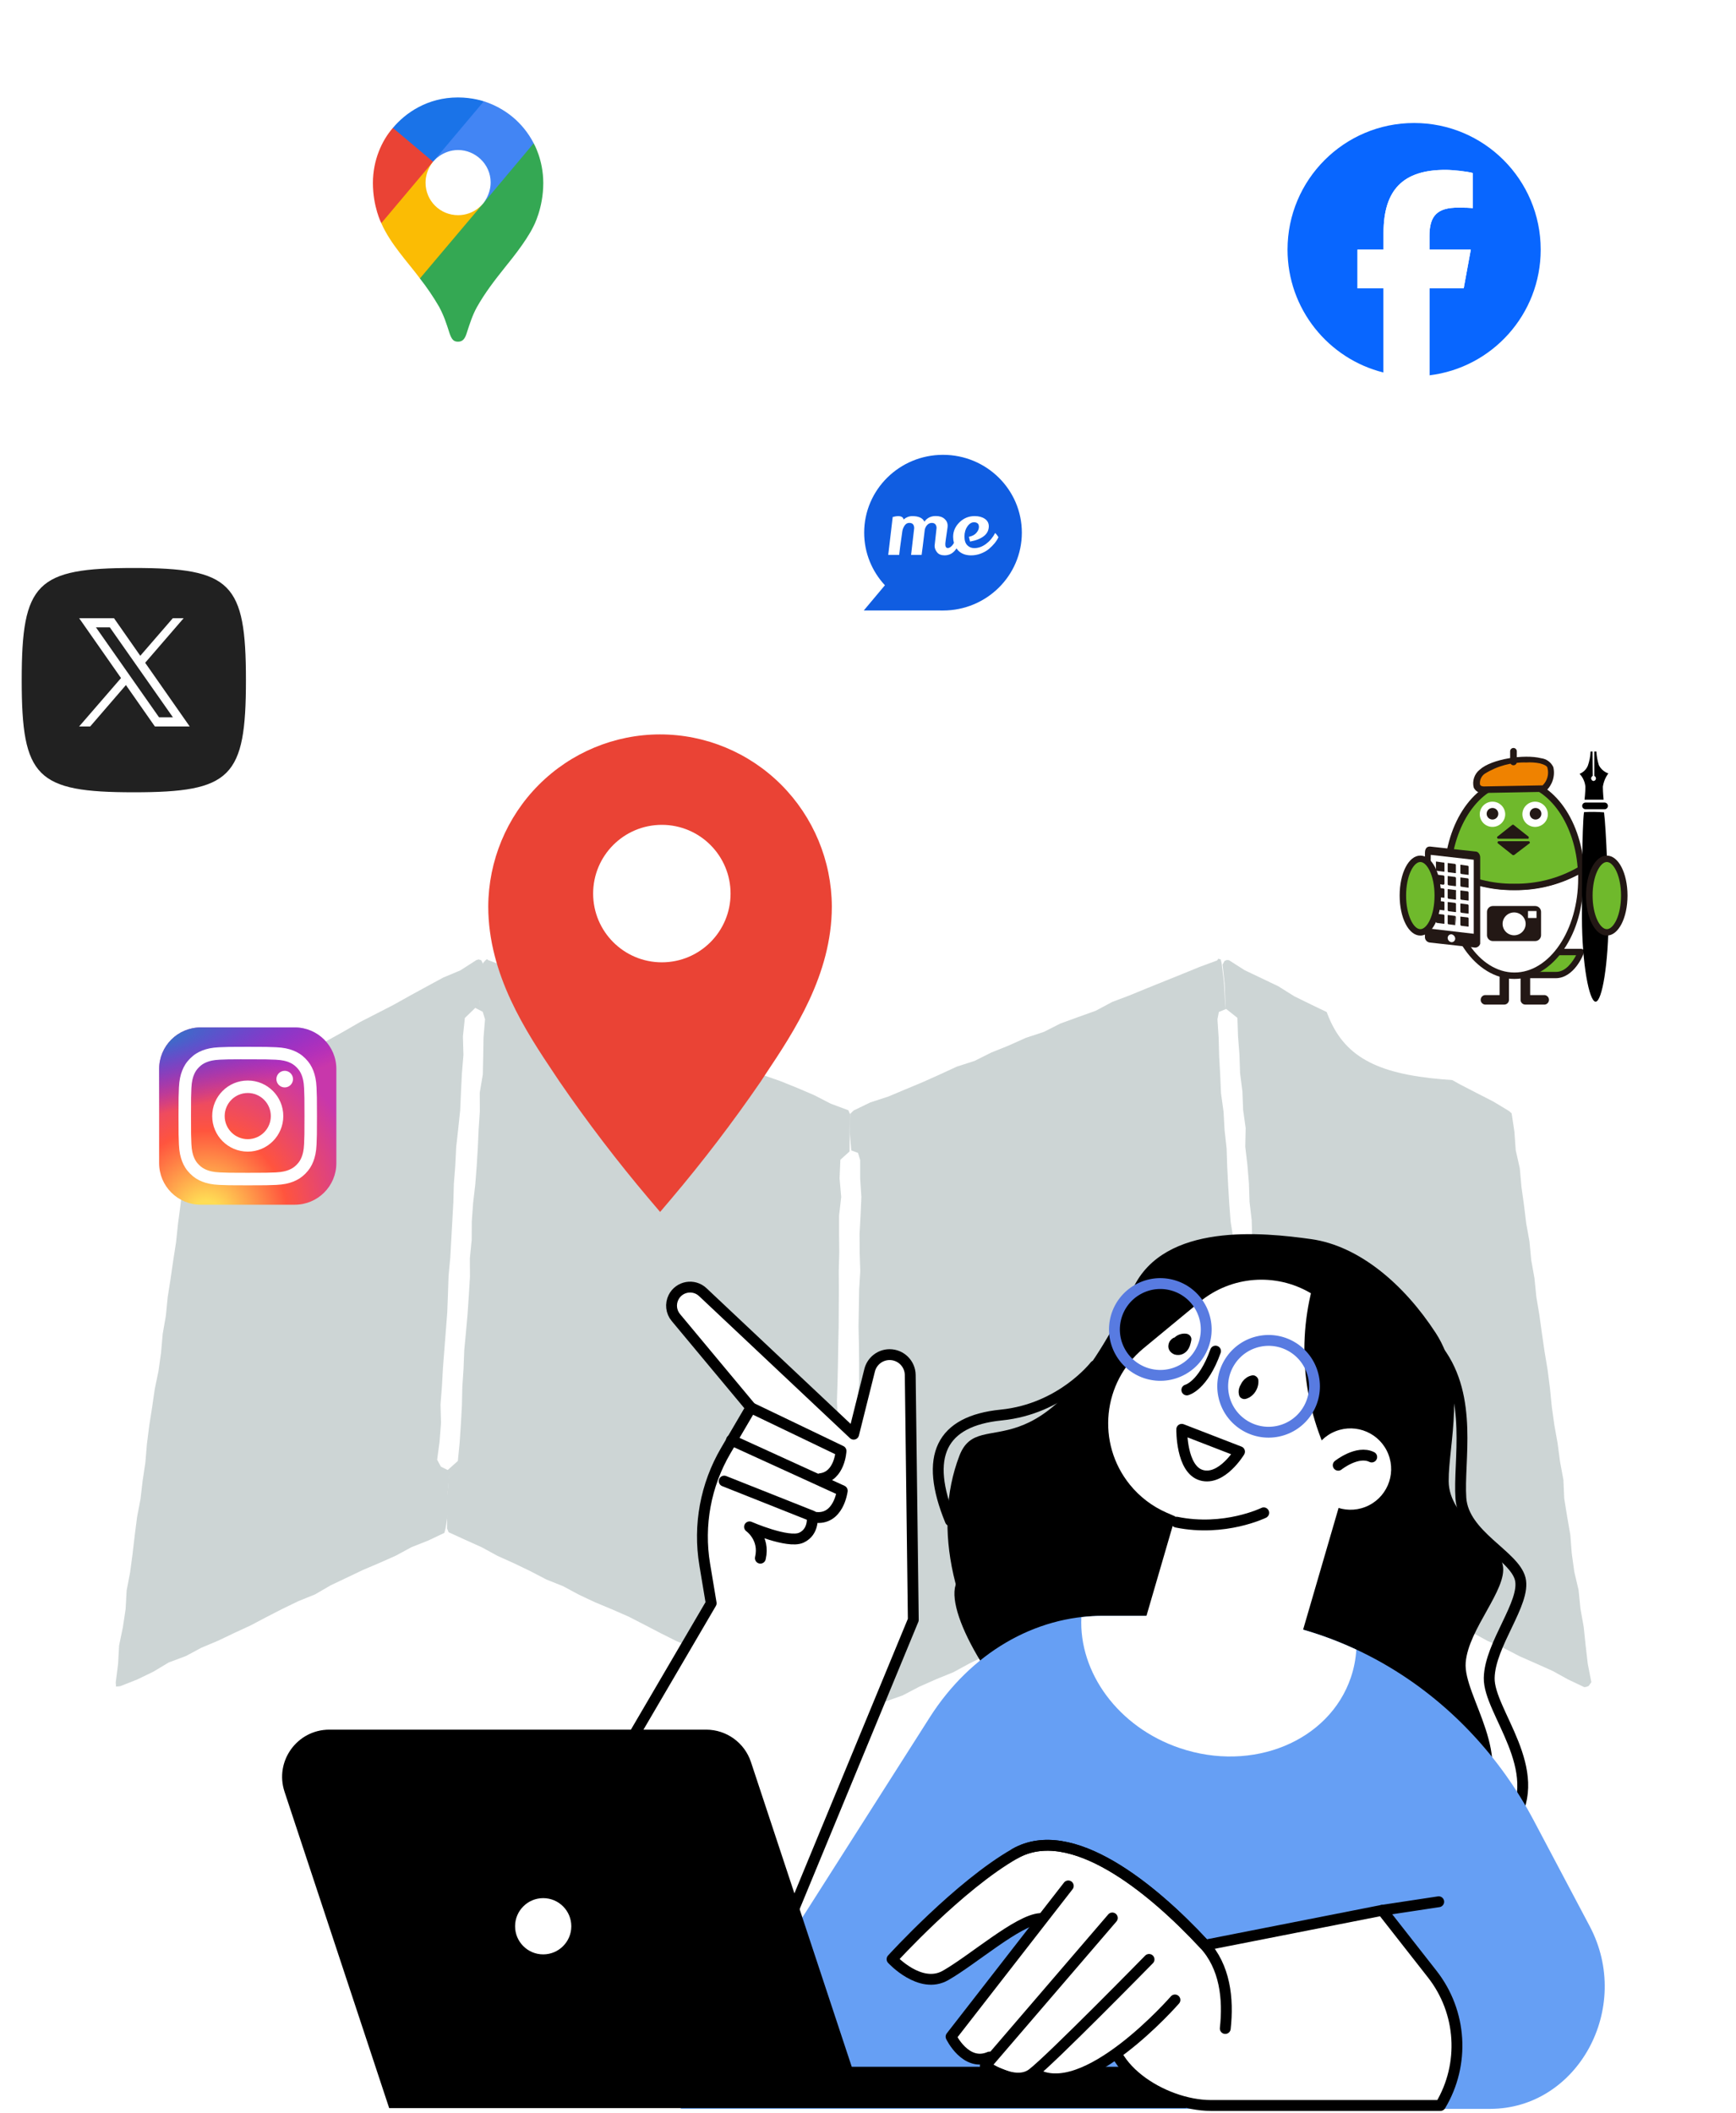 <svg width="480" height="584" viewBox="0 0 480 584" fill="none" xmlns="http://www.w3.org/2000/svg">
<path d="M32.845 466.133L32.084 466.189L32 465.035L32.648 459.968L32.93 454.844L33.972 449.806L34.733 444.767L35.015 439.643L35.973 434.633L36.649 429.566L37.241 424.499L37.889 419.403L38.847 414.365L39.439 409.298L40.199 404.231L40.622 399.135L41.27 394.04L42.059 389.001L42.792 383.934L43.834 378.895L44.539 373.828L44.989 368.705L45.863 363.666L46.37 358.543L47.159 353.504L47.892 348.437L48.681 343.37L49.216 338.275L49.892 333.18L50.512 328.084L51.104 322.989L51.977 317.922L52.992 312.883L53.724 307.788L54.175 307.056L58.712 304.635L63.22 302.046L67.784 299.653L72.208 296.95L76.914 294.783L81.507 292.39L86.128 290.025L90.664 287.548L95.172 285.043L99.653 282.453L104.273 280.088L108.866 277.724L113.403 275.19L117.939 272.713L122.504 270.236L127.322 268.209L131.69 265.394L132.338 265.197L133.07 265.422L133.662 266.661L133.324 271.672L132.619 276.682L132.478 281.721L132.028 286.732L132.084 291.771L131.351 296.753L131.07 301.764L130.816 306.803L130.281 311.814L129.999 316.824L129.971 321.863L129.773 326.902L129.407 331.941L128.985 336.952L128.787 341.991L128.308 347.001L127.717 352.012L127.773 357.079L127.294 362.09L126.956 367.129L126.589 372.168L126.251 377.206L126.28 382.245L125.575 387.256L125.237 392.295L125.265 397.334L124.927 402.373L124.251 407.383L123.8 412.422L123.997 417.517L123.18 422.528L122.87 423.71L118.418 425.822L113.797 427.651L109.43 430.016L104.922 432.015L100.357 433.957L95.877 436.096L91.425 438.208L87.114 440.713L82.521 442.571L78.041 444.739L73.645 446.991L69.278 449.299L64.77 451.382L60.289 453.521L55.725 455.436L51.358 457.772L46.68 459.517L42.397 462.079L37.917 464.247L33.268 466.076L32.845 466.133Z" fill="#CDD5D5"/>
<path d="M232.703 474.718L232.224 474.831L227.716 472.663L223.208 470.58L218.784 468.272L214.163 466.442L209.711 464.162L205.118 462.22L200.638 460.052L196.271 457.631L191.762 455.548L187.113 453.662L182.661 451.438L178.238 449.13L173.786 446.85L169.221 444.851L164.628 442.937L160.12 440.826L155.724 438.461L151.075 436.603L146.651 434.295L142.143 432.127L137.578 430.072L133.183 427.68L128.618 425.625L124.054 423.542L123.603 422.472L123.687 417.405L123.8 412.366L124.138 407.327L124.786 402.316L125.265 397.306L125.237 392.267L125.603 387.228L126.195 382.217L126.561 377.178L126.928 372.139L127.097 367.1L127.069 362.062L127.463 357.023L127.829 351.984L128.562 346.973L128.646 341.906L128.787 336.867L129.52 331.857L129.689 326.789L129.914 321.751L130.14 316.684L130.788 311.673L131.041 306.634L131.098 301.567L131.408 296.528L131.577 291.461L132.056 286.422L132.309 281.383L132.563 276.316L133.014 271.249L133.549 266.21L134.141 265.535L134.62 265.113L134.986 265.394L139.776 267.196L144.482 269.222L149.328 270.996L153.893 273.332L158.796 274.909L163.529 276.851L168.235 278.934L172.997 280.877L177.618 283.129L182.408 284.958L187.141 286.985L191.931 288.815L196.552 291.067L201.258 293.15L206.104 294.895L210.754 297.091L215.628 298.78L220.39 300.694L225.124 302.721L229.717 305.086L234.563 306.887L235.014 307.929L234.957 312.968L234.901 317.978L234.845 322.989L235.183 328.028L234.901 333.039L235.098 338.05L234.788 343.06L235.014 348.071L234.957 353.082L235.098 358.121L234.732 363.131L234.676 368.17L234.929 373.181L234.732 378.192L234.394 383.231L234.619 388.241L234.788 393.28L234.704 398.291L234.45 403.33L234.591 408.369L234.225 413.379L234.309 418.418V423.457L234.45 428.468L234.253 433.507L234.366 438.546L234.338 443.556L234.197 448.595L234.169 453.634L233.887 458.673L233.943 463.712L233.887 468.751L234.084 473.818L233.182 474.578L232.703 474.718Z" fill="#CDD5D5"/>
<path d="M438.648 466.273L438.056 466.358L433.604 464.247L429.265 461.854L424.728 459.827L420.192 457.828L415.796 455.548L411.26 453.55L406.92 451.157L402.384 449.158L398.017 446.822L393.452 444.879L389.085 442.543L384.633 440.375L380.096 438.433L375.588 436.322L371.108 434.239L366.628 432.071L362.204 429.847L357.724 427.708L353.187 425.625L348.735 423.429L348.115 422.556L347.918 417.517L347.665 412.479L346.904 407.496L346.735 402.457L346.397 397.446L346.03 392.436L345.918 387.425L345.551 382.386L345.101 377.375L344.847 372.336L344.565 367.326L344.312 362.287L344.086 357.248L343.297 352.265L343.044 347.227L342.649 342.216L342.565 337.149L342.057 332.138L341.719 327.099L341.776 322.06L341.128 317.05L340.733 312.011L340.592 306.972L340.451 301.933L340.141 296.894L339.662 291.883L339.55 286.816L338.958 281.806L338.789 276.739L338.592 271.672L338.028 266.633L338.564 265.647L339.155 265.366L339.775 265.394L344.143 268.181L348.82 270.405L353.469 272.629L357.865 275.387L362.514 277.668L367.191 279.92L371.53 282.791L376.292 284.818L380.688 287.548L385.393 289.744L390.014 292.08L394.438 294.755L399.059 297.147L403.567 299.681L408.188 302.074L412.809 304.438L417.261 307.113L417.966 307.76L418.727 312.799L419.093 317.922L420.22 322.933L420.671 328.028L421.375 333.067L421.995 338.162L422.897 343.173L423.376 348.268L424.277 353.335L424.785 358.402L425.63 363.469L426.334 368.536L427.067 373.603L427.912 378.642L428.56 383.709L429.067 388.832L429.772 393.899L430.674 398.938L431.35 404.034L432.28 409.072L432.505 414.196L433.322 419.263L434.196 424.302L434.59 429.425L435.295 434.492L436.478 439.531L436.985 444.626L437.887 449.693L438.422 454.788L439.014 459.912L440 464.979L439.267 466.02L438.648 466.273Z" fill="#CDD5D5"/>
<path d="M234.957 474.887L234.45 474.606L233.774 473.79L233.69 468.779L233.999 463.768L234.056 458.729L233.83 453.69V448.68L233.999 443.669L233.943 438.658L234.197 433.647L234.14 428.637L234.028 423.626L234.281 418.587L234.563 413.576L234.338 408.566L234.197 403.527L234.478 398.516L234.648 393.477L234.535 388.466L234.873 383.428V378.417L234.817 373.378L234.535 368.339L234.676 363.328L234.732 358.29L234.676 353.251L234.929 348.24L234.873 343.201L234.845 338.162L235.211 333.151L234.845 328.084L235.127 323.074L235.38 318.035L234.957 312.968L235.042 307.929L236 306.972L240.649 304.72L245.58 303.115L250.342 301.117L255.132 299.118L259.838 297.007L264.543 294.839L269.502 293.235L274.123 290.926L278.941 288.984L283.647 286.873L288.606 285.24L293.227 282.903L298.102 281.13L302.976 279.385L307.569 276.936L312.415 275.106L317.206 273.135L322.024 271.193L326.842 269.251L331.66 267.28L336.535 265.479L336.873 265L337.521 265.197L337.775 266.21L338.394 271.221L338.676 276.26L339.071 281.299L339.24 286.338L339.606 291.349L339.888 296.387L340.339 301.398L340.649 306.437L340.874 311.476L341.128 316.515L341.776 321.525L341.719 326.592L342.424 331.603L342.367 336.67L343.072 341.681L343.1 346.748L343.607 351.759V356.826L343.889 361.865L344.34 366.903L344.903 371.942L345.101 376.981L345.72 382.02L346.002 387.059L346.34 392.098L346.622 397.137L346.96 402.204L347.327 407.243L347.157 412.338L347.946 417.377L348.087 422.444L347.383 423.485L342.621 425.428L338.113 427.877L333.407 429.875L328.758 432.071L324.024 434.013L319.375 436.181L314.867 438.63L310.19 440.769L305.371 442.543L300.778 444.823L296.186 447.131L291.367 448.905L286.775 451.241L282.069 453.296L277.448 455.492L272.743 457.491L268.122 459.771L263.613 462.22L258.851 464.162L254.146 466.245L249.581 468.638L244.735 470.355L240.029 472.495L235.521 475L234.957 474.887Z" fill="#CDD5D5"/>
<path d="M123.744 406.314L121.912 405.413L120.87 403.499L121.546 398.432L121.94 393.337L121.799 388.241L122.194 383.174L122.476 378.107L122.87 373.012L123.265 367.945L123.659 362.85L123.856 357.783L124.025 352.688L124.504 347.593L124.786 342.497L125.068 337.43L125.35 332.335L125.491 327.24L125.885 322.173L126.139 317.05L126.702 311.983L127.238 306.916L127.463 301.82L127.717 296.725L128.139 291.63L127.998 286.479L128.534 281.383L131.408 278.597L133.465 279.666L134.113 281.721L133.69 286.816L133.606 291.912L133.493 297.007L132.648 302.046L132.676 307.141L132.338 312.208L132.112 317.303L131.802 322.398L131.408 327.465L130.816 332.532L130.45 337.627L130.422 342.723L129.914 347.79L129.943 352.913L129.633 358.008L129.294 363.075L128.844 368.142L128.365 373.237L128.167 378.332L127.829 383.428L127.717 388.523L127.435 393.618L127.097 398.741L126.59 403.836L123.885 406.257L123.744 406.314Z" fill="white"/>
<path d="M348.087 406.623L345.551 403.865L344.734 398.798L344.622 393.702L344.283 388.635L343.748 383.568L343.241 378.501L343.072 373.406L342.875 368.311L342.593 363.216L342.198 358.121L341.663 353.054L341.099 347.987V342.863L340.282 337.824L339.888 332.729L339.578 327.634L339.324 322.539L339.155 317.444L338.592 312.377L338.31 307.281L337.606 302.186L337.38 297.091L337.098 291.996L336.957 286.873L336.619 281.749L337.014 279.723L338.986 278.906V278.85L342.142 281.355L342.311 286.45L342.706 291.517L342.875 296.613L343.523 301.68L343.72 306.775L344.424 311.814L344.312 316.937L344.903 322.004L345.326 327.071L345.495 332.194L346.087 337.261L346.228 342.357L346.932 347.424L347.27 352.519L347.749 357.586L347.918 362.681L348.031 367.804L348.623 372.871L349.102 377.938L349.665 383.034V388.157L350.341 393.224V398.375L350.82 403.47L350.341 405.582L348.313 406.539L348.087 406.623Z" fill="white"/>
<path d="M233.661 456.674L231.83 455.689L230.703 453.831L231.125 448.736L231.013 443.613L231.097 438.517L230.985 433.366V428.271L231.154 423.147L231.407 418.024L231.182 412.901L231.492 407.778L231.266 402.654L231.83 397.559L231.661 392.408L231.407 387.284L231.576 382.161L231.689 377.038L231.773 371.914L231.886 366.791L231.914 361.668L231.943 356.544L231.914 351.421L232.055 346.269L231.999 341.146V336.023L232.591 330.871L232.14 325.72L232.365 320.568L235.267 317.95L237.24 318.682L237.832 320.653V325.748L238.17 330.871L237.944 335.995L237.662 341.118L237.691 346.213L237.86 351.337L237.55 356.46L237.465 361.583L237.381 366.706L237.493 371.83L237.55 376.953V382.076L237.099 387.2L237.381 392.323L237.324 397.446L237.043 402.57L237.24 407.693L236.986 412.816L237.014 417.94L236.873 423.063L236.902 428.215L236.676 433.338L236.423 438.461V443.613L236.817 448.764L236.423 453.916L233.69 456.646L233.661 456.674Z" fill="white"/>
<g filter="url(#filter0_d_136_79)">
<path d="M474 241.5C474 289.692 466.692 297 418.5 297C370.308 297 363 289.692 363 241.5C363 193.308 370.308 186 418.5 186C466.692 186 474 193.308 474 241.5Z" fill="white"/>
</g>
<path d="M427.462 262.925H437.168C437.168 262.925 434.816 269.271 430.261 269.271H421.031" fill="#6FB92C"/>
<path d="M421.03 270.418C420.554 270.418 420.167 270.034 420.137 269.562C420.137 269.06 420.524 268.677 421.03 268.647H430.26C433.029 268.647 434.905 265.695 435.798 264.042H427.461C426.955 264.042 426.568 263.659 426.568 263.157C426.568 262.655 426.955 262.271 427.461 262.271H437.167C437.465 262.271 437.733 262.419 437.882 262.655C438.001 262.921 438.001 263.186 437.882 263.452C437.882 263.747 435.262 270.389 430.141 270.389H421.03V270.418Z" fill="#231815"/>
<path d="M400.279 240.255V242.823C400.279 257.582 408.586 269.714 418.798 269.714C429.01 269.714 437.317 257.67 437.317 242.823V240.255C425.884 246.867 411.712 246.867 400.279 240.255Z" fill="white"/>
<path d="M418.708 270.59C408.02 270.59 399.296 258.134 399.296 242.814V240.187C399.326 239.892 399.505 239.596 399.773 239.449C400.041 239.301 400.398 239.301 400.666 239.449C411.712 245.766 425.348 245.766 436.394 239.449C436.661 239.301 437.019 239.301 437.287 239.449C437.555 239.596 437.733 239.862 437.763 240.187V242.814C438.091 258.134 429.427 270.59 418.708 270.59ZM401.112 241.781V242.814C401.112 257.16 409.032 268.819 418.738 268.819C428.444 268.819 436.364 257.16 436.364 242.814V241.781C425.318 247.448 412.158 247.448 401.112 241.781Z" fill="#231815"/>
<path d="M418.708 215.933C409.092 215.933 401.172 226.618 400.279 240.256C405.846 243.591 412.218 245.303 418.708 245.215C425.199 245.333 431.57 243.621 437.138 240.315C436.275 226.618 428.355 215.933 418.708 215.933Z" fill="#6FB92C"/>
<path d="M418.708 246.041C412.069 246.159 405.519 244.417 399.802 241.023C399.534 240.845 399.356 240.521 399.385 240.196C400.338 225.85 408.645 215.047 418.708 215.047C428.772 215.047 437.108 225.85 438.031 240.196C438.031 240.521 437.912 240.845 437.644 241.023C431.927 244.417 425.377 246.159 418.708 246.041ZM401.202 239.783C406.531 242.794 412.575 244.358 418.708 244.269C424.841 244.358 430.885 242.823 436.215 239.783C435.202 226.854 427.581 216.818 418.708 216.818C409.836 216.818 402.363 226.854 401.202 239.783Z" fill="#231815"/>
<path d="M427.139 277.685H421.746C421.031 277.685 420.435 277.094 420.435 276.386V270.301C420.554 269.562 421.24 269.06 421.955 269.178C422.551 269.267 422.997 269.71 423.087 270.301V275.056H427.139C427.883 275.175 428.39 275.854 428.271 276.563C428.181 277.154 427.734 277.597 427.139 277.685Z" fill="#231815"/>
<path d="M415.944 277.685H410.551C409.806 277.567 409.3 276.888 409.419 276.179C409.509 275.588 409.955 275.145 410.551 275.057H414.633V270.065C414.633 269.356 415.199 268.765 415.914 268.736C416.629 268.765 417.195 269.356 417.225 270.065V276.386C417.225 277.095 416.629 277.685 415.914 277.685H415.944Z" fill="#231815"/>
<path d="M416.183 224.931C416.272 226.851 414.753 228.475 412.816 228.564C410.879 228.652 409.241 227.146 409.152 225.226C409.062 223.306 410.582 221.682 412.518 221.593H412.667C414.544 221.593 416.093 223.07 416.183 224.931Z" fill="white"/>
<path d="M414.275 224.932C414.275 225.818 413.56 226.527 412.666 226.527C411.772 226.527 411.057 225.818 411.057 224.932C411.057 224.046 411.772 223.337 412.666 223.337C413.56 223.337 414.275 224.046 414.275 224.932Z" fill="#231815"/>
<path d="M427.972 224.933C428.062 226.853 426.542 228.478 424.606 228.566C422.669 228.655 421.031 227.148 420.941 225.229C420.852 223.309 422.371 221.684 424.308 221.595C426.244 221.536 427.883 223.013 427.972 224.933Z" fill="white"/>
<path d="M426.184 224.932C426.184 225.818 425.469 226.527 424.575 226.527C423.681 226.527 422.966 225.818 422.966 224.932C422.966 224.046 423.681 223.337 424.575 223.337C425.469 223.337 426.184 224.046 426.184 224.932Z" fill="#231815"/>
<path d="M424.463 250.435H412.785C411.88 250.435 411.146 251.162 411.146 252.059V258.498C411.146 259.395 411.88 260.123 412.785 260.123H424.463C425.368 260.123 426.102 259.395 426.102 258.498V252.059C426.102 251.162 425.368 250.435 424.463 250.435Z" fill="#231815"/>
<path d="M422.584 232.783L418.443 236.12L414.302 232.783H422.584Z" fill="#231815"/>
<path d="M418.443 236.36H418.264L414.093 233.052C414.093 233.052 414.034 232.815 414.093 232.727C414.153 232.609 414.272 232.52 414.391 232.52H422.674C422.674 232.52 422.912 232.609 422.972 232.727C423.031 232.815 423.031 232.963 422.972 233.052L418.622 236.36H418.443ZM415.136 233.022L418.443 235.68L421.75 233.022H415.136Z" fill="#231815"/>
<path d="M414.302 231.548L418.443 228.24L422.584 231.548H414.302Z" fill="#231815"/>
<path d="M422.585 231.837H414.272C414.272 231.837 414.034 231.778 413.974 231.66C413.915 231.542 413.915 231.423 413.974 231.305L418.145 227.997C418.145 227.997 418.414 227.909 418.503 227.997L422.674 231.305C422.674 231.305 422.734 231.542 422.674 231.66C422.674 231.719 422.644 231.778 422.585 231.837ZM415.136 231.246H421.75L418.443 228.617L415.136 231.246Z" fill="#231815"/>
<path d="M440.326 207.725H439.79C439.73 209.054 439.492 210.354 439.045 211.624C438.628 212.658 437.794 213.485 436.751 213.898C437.674 214.873 438.24 216.143 438.36 217.472C438.36 218.979 438.121 221.046 438.121 221.046H443.395C443.395 221.046 443.186 219.038 443.186 217.443C443.395 216.114 443.901 214.873 444.705 213.78C443.573 213.396 442.62 212.569 442.084 211.506C441.696 210.295 441.458 208.995 441.398 207.725H440.832V214.489C441.101 214.607 441.279 214.873 441.279 215.168C441.279 215.552 440.952 215.877 440.564 215.877C440.207 215.818 439.939 215.493 439.939 215.109C439.939 214.785 440.386 214.43 440.386 214.43L440.326 207.725Z" fill="black"/>
<path d="M444.586 222.75C444.586 223.282 444.169 223.695 443.633 223.695H438.449C437.912 223.695 437.495 223.311 437.465 222.78C437.465 222.248 437.883 221.834 438.419 221.834H443.633C444.169 221.834 444.586 222.248 444.586 222.78V222.75Z" fill="black"/>
<path d="M443.509 224.545C444.075 228.53 444.76 246.27 444.76 253.472C444.76 266.283 442.973 276.88 441.187 276.88C439.401 276.88 437.406 266.401 437.406 253.62C437.406 246.299 437.406 228.648 437.972 224.486C439.817 224.368 441.663 224.397 443.509 224.545Z" fill="black"/>
<path d="M444.284 257.693C446.947 257.693 449.107 253.146 449.107 247.538C449.107 241.93 446.947 237.384 444.284 237.384C441.62 237.384 439.46 241.93 439.46 247.538C439.46 253.146 441.62 257.693 444.284 257.693Z" fill="#6FB92C"/>
<path d="M444.284 258.607C441.068 258.607 438.537 253.737 438.537 247.538C438.537 241.339 441.068 236.498 444.284 236.498C447.499 236.498 450 241.339 450 247.538C450 253.737 447.499 258.607 444.284 258.607ZM444.284 238.269C442.408 238.269 440.354 242.077 440.354 247.538C440.354 252.999 442.408 256.836 444.284 256.836C446.159 256.836 448.214 253.028 448.214 247.538C448.214 242.047 446.13 238.269 444.284 238.269Z" fill="#231815"/>
<path d="M410.491 218.373C407.514 218.58 407.514 215.421 409.747 213.266C413.647 209.606 427.432 208.455 428.623 212.174C429.189 214.329 428.504 216.602 426.837 218.078L410.491 218.373Z" fill="#EF8200"/>
<path d="M410.221 219.267C409.06 219.356 407.988 218.736 407.482 217.703C407.006 215.873 407.661 213.925 409.15 212.744C412.395 209.792 421.446 208.405 426.12 209.585C427.609 209.763 428.859 210.707 429.485 212.035C430.05 214.456 429.246 216.965 427.43 218.647C427.252 218.795 427.043 218.884 426.835 218.884L410.519 219.179L410.221 219.267ZM422.131 210.766C418.022 210.619 413.973 211.711 410.489 213.895C409.566 214.574 409.06 215.696 409.209 216.847C409.418 217.349 410.043 217.408 410.549 217.378L426.537 217.083C427.817 215.843 428.323 214.013 427.877 212.301C427.877 211.77 426.954 211.327 425.763 211.002C424.542 210.766 423.262 210.678 422.012 210.766H422.131Z" fill="#231815"/>
<path d="M418.471 211.533C417.964 211.533 417.547 211.12 417.547 210.617V207.664C417.547 207.162 417.964 206.748 418.471 206.748C418.977 206.748 419.394 207.162 419.394 207.664V210.617C419.394 211.12 418.977 211.533 418.471 211.533Z" fill="#231815"/>
<path d="M421.839 255.369C421.839 257.112 420.409 258.53 418.651 258.53C416.893 258.53 415.463 257.112 415.463 255.369C415.463 253.627 416.893 252.209 418.651 252.209C420.409 252.209 421.839 253.627 421.839 255.369Z" fill="white"/>
<path d="M424.843 251.826H422.49V253.746H424.843V251.826Z" fill="white"/>
<path d="M408.05 235.38L395.634 234.023C394.116 233.816 393.997 235.203 393.997 235.705V258.788C393.878 259.615 394.443 260.412 395.307 260.53L407.484 261.887C408.258 262.094 409.062 261.622 409.27 260.854C409.27 260.677 409.27 260.5 409.27 260.323V237.27C409.36 236.177 408.705 235.41 408.05 235.38Z" fill="#231815"/>
<path d="M402.364 259.433C402.364 259.995 401.918 260.438 401.351 260.438C400.756 260.379 400.279 259.847 400.279 259.256C400.279 258.695 400.726 258.252 401.292 258.252C401.888 258.34 402.335 258.843 402.364 259.433Z" fill="white"/>
<path d="M395.337 256.692L407.484 258.109V237.653L395.604 236.295L395.337 256.692Z" fill="white"/>
<path d="M399.089 238.426L397.242 238.16H397.034C397.034 238.16 397.004 238.278 397.034 238.337V240.434C397.034 240.434 397.123 240.67 397.242 240.7L399.119 240.936H399.387C399.387 240.936 399.387 240.789 399.387 240.73V238.632C399.387 238.632 399.328 238.426 399.209 238.396C399.179 238.396 399.119 238.396 399.089 238.396V238.426Z" fill="#231815"/>
<path d="M402.364 238.809L400.487 238.573H400.279C400.279 238.573 400.279 238.72 400.279 238.78V240.847C400.279 240.847 400.279 241.083 400.487 241.113L402.364 241.349H402.543C402.543 241.349 402.543 241.202 402.543 241.142V239.075C402.543 239.075 402.484 238.868 402.364 238.809Z" fill="#231815"/>
<path d="M405.848 239.302L404.001 239.036H403.792C403.792 239.036 403.762 239.154 403.792 239.213V241.31C403.792 241.31 403.881 241.547 404.001 241.576L405.878 241.813H406.056C406.056 241.813 406.056 241.665 406.056 241.606V239.509C406.056 239.509 405.967 239.302 405.848 239.302Z" fill="#231815"/>
<path d="M399.089 241.993L397.242 241.756H397.034C397.034 241.756 397.034 241.904 397.034 241.963V244.06C397.034 244.06 397.123 244.267 397.242 244.297L399.119 244.562C399.119 244.562 399.358 244.444 399.387 244.297V242.258C399.387 242.258 399.268 241.993 399.119 241.993H399.089Z" fill="#231815"/>
<path d="M402.364 242.406L400.487 242.169H400.279C400.279 242.169 400.279 242.317 400.279 242.376V244.444C400.279 244.444 400.368 244.68 400.517 244.71L402.394 244.946H402.573C402.573 244.946 402.573 244.798 402.573 244.739V242.672C402.573 242.672 402.484 242.435 402.364 242.406Z" fill="#231815"/>
<path d="M405.848 242.79L404.001 242.553H403.792C403.792 242.553 403.792 242.701 403.792 242.76V244.857C403.792 244.857 403.882 245.064 404.001 245.093L405.878 245.359H406.056C406.056 245.359 406.086 245.241 406.056 245.182V243.085C406.056 243.085 406.027 242.819 405.878 242.79C405.878 242.79 405.878 242.79 405.848 242.79Z" fill="#231815"/>
<path d="M399.089 245.597L397.242 245.361H397.034C397.034 245.361 397.034 245.508 397.034 245.567V247.635C397.034 247.635 397.093 247.871 397.242 247.901L399.119 248.137H399.387C399.387 248.137 399.387 247.99 399.387 247.93V245.863C399.387 245.715 399.238 245.597 399.089 245.597Z" fill="#231815"/>
<path d="M402.364 246.01L400.487 245.774H400.279C400.279 245.774 400.279 245.921 400.279 245.98V248.166C400.279 248.166 400.368 248.402 400.517 248.432L402.394 248.668H402.573C402.573 248.668 402.573 248.521 402.573 248.462V246.394C402.573 246.394 402.662 246.158 402.573 246.04H402.364V246.01Z" fill="#231815"/>
<path d="M405.848 246.391L404.001 246.155H403.792C403.792 246.155 403.792 246.302 403.792 246.361V248.429C403.792 248.429 403.852 248.665 404.001 248.695L405.878 248.931H406.056C406.056 248.931 406.056 248.783 406.056 248.724V246.657C406.056 246.657 405.967 246.42 405.848 246.391Z" fill="#231815"/>
<path d="M399.089 249.195L397.242 248.959H397.034C397.034 248.959 397.034 249.106 397.034 249.165V251.115C397.034 251.115 397.123 251.351 397.242 251.381L399.119 251.617H399.387C399.387 251.617 399.387 251.469 399.387 251.41V249.343C399.387 249.343 399.209 249.165 399.089 249.195Z" fill="#231815"/>
<path d="M402.364 249.575L400.488 249.339H400.279C400.279 249.339 400.249 249.457 400.279 249.516V251.613C400.279 251.613 400.368 251.85 400.517 251.879L402.394 252.115H402.573C402.573 252.115 402.573 251.968 402.573 251.909V249.811C402.573 249.811 402.484 249.605 402.364 249.575Z" fill="#231815"/>
<path d="M405.848 249.988L404.001 249.752H403.792C403.792 249.752 403.792 249.9 403.792 249.959V252.026C403.792 252.026 403.882 252.262 404.001 252.292L405.878 252.528H406.056C406.056 252.528 406.056 252.381 406.056 252.322V250.254C406.056 250.254 405.967 250.018 405.848 249.988Z" fill="#231815"/>
<path d="M399.089 252.796L397.242 252.56ZM397.034 252.56C397.034 252.56 397.034 252.707 397.034 252.767V254.834C397.034 254.834 397.123 255.07 397.242 255.1L399.119 255.336H399.387C399.387 255.336 399.387 255.189 399.387 255.13V253.062C399.387 253.062 399.328 252.826 399.179 252.796L397.034 252.56Z" fill="#231815"/>
<path d="M402.364 253.18L400.487 252.944H400.279C400.279 252.944 400.279 253.091 400.279 253.15V255.218C400.279 255.218 400.279 255.454 400.487 255.484L402.364 255.72M402.543 255.543V253.446C402.543 253.446 402.484 253.239 402.364 253.18L402.543 255.543Z" fill="#231815"/>
<path d="M405.848 253.593L404.001 253.357ZM403.792 253.357C403.792 253.357 403.792 253.504 403.792 253.564V255.631C403.792 255.631 403.882 255.867 404.001 255.897L405.878 256.133H406.056C406.056 256.133 406.056 255.986 406.056 255.927V253.859C406.056 253.859 405.997 253.623 405.848 253.593L403.792 253.357Z" fill="#231815"/>
<path d="M397.54 247.538C397.54 253.176 395.366 257.722 392.716 257.722C390.067 257.722 387.893 253.176 387.893 247.538C387.893 241.901 390.037 237.384 392.716 237.384C395.396 237.384 397.54 241.93 397.54 247.538Z" fill="#6FB92C"/>
<path d="M392.716 258.607C389.501 258.607 387 253.737 387 247.538C387 241.339 389.501 236.498 392.716 236.498C395.932 236.498 398.433 241.339 398.433 247.538C398.433 253.737 395.932 258.607 392.716 258.607ZM392.716 238.269C390.841 238.269 388.786 242.077 388.786 247.538C388.786 252.999 390.841 256.836 392.716 256.836C394.592 256.836 396.647 253.028 396.647 247.538C396.647 242.047 394.562 238.269 392.716 238.269Z" fill="#231815"/>
<g filter="url(#filter1_d_136_79)">
<path d="M182.068 59.534C182.068 107.755 174.755 115.068 126.534 115.068C78.313 115.068 71 107.755 71 59.534C71 11.313 78.313 4 126.534 4C174.755 4 182.068 11.313 182.068 59.534Z" fill="white"/>
</g>
<g clip-path="url(#clip0_136_79)">
<path d="M116.098 76.961C118.051 79.45 119.828 82.072 121.417 84.807C122.774 87.38 123.34 89.125 124.332 92.225C124.94 93.938 125.489 94.449 126.671 94.449C127.959 94.449 128.543 93.579 128.994 92.234C129.932 89.307 130.667 87.072 131.828 84.961C134.105 80.885 136.934 77.264 139.714 73.783C140.466 72.797 145.332 67.058 147.523 62.529C147.523 62.529 150.215 57.555 150.215 50.607C150.215 44.108 147.56 39.601 147.56 39.601L139.916 41.648L135.273 53.876L134.124 55.562L133.895 55.867L133.589 56.25L133.053 56.861L132.287 57.627L128.153 60.995L117.817 66.962L116.098 76.961Z" fill="#34A853"/>
<path d="M105.43 61.693C107.953 67.455 112.817 72.52 116.108 76.965L133.589 56.258C133.589 56.258 131.126 59.479 126.659 59.479C121.683 59.479 117.663 55.505 117.663 50.494C117.663 47.058 119.73 44.698 119.73 44.698L107.864 47.877L105.43 61.693Z" fill="#FBBC04"/>
<path d="M133.785 28C139.59 29.872 144.56 33.802 147.565 39.597L133.595 56.246C133.595 56.246 135.662 53.843 135.662 50.428C135.662 45.301 131.344 41.47 126.68 41.47C122.27 41.47 119.737 44.686 119.737 44.686V34.197L133.785 28Z" fill="#4285F4"/>
<path d="M108.632 35.356C112.1 31.208 118.202 26.935 126.614 26.935C130.695 26.935 133.77 28.007 133.77 28.007L119.723 44.695H109.771L108.632 35.356Z" fill="#1A73E8"/>
<path d="M105.43 61.693C105.43 61.693 103.109 57.148 103.109 50.565C103.109 44.342 105.528 38.903 108.632 35.356L119.731 44.697L105.43 61.693Z" fill="#EA4335"/>
</g>
<g filter="url(#filter2_d_136_79)">
<path d="M296.118 148.059C296.118 180.238 291.238 185.118 259.059 185.118C226.88 185.118 222 180.238 222 148.059C222 115.88 226.88 111 259.059 111C291.238 111 296.118 115.88 296.118 148.059Z" fill="white"/>
</g>
<path d="M282.538 147.236C282.538 135.351 272.779 125.72 260.743 125.72C248.706 125.72 238.943 135.351 238.943 147.236C238.943 152.841 241.119 157.944 244.677 161.775L238.836 168.743H258.931C259.555 168.743 260.17 168.753 260.748 168.753C272.779 168.748 282.538 159.117 282.538 147.236Z" fill="#105DE1"/>
<path d="M275.16 147.317C274.515 148.565 273.67 149.576 272.631 150.349C271.591 151.122 270.511 151.506 269.38 151.506C268.612 151.506 267.966 151.243 267.449 150.713C266.932 150.187 266.671 149.384 266.671 148.307C266.671 147.231 266.937 146.301 267.475 145.523C268.007 144.745 268.632 144.356 269.339 144.356C269.671 144.356 269.973 144.447 270.255 144.633C270.531 144.82 270.67 145.169 270.67 145.68C270.67 146.19 270.439 146.726 269.984 147.271C269.523 147.822 268.827 148.191 267.895 148.383L268.212 149.697C269.825 149.414 271.089 148.919 272.016 148.206C272.943 147.494 273.404 146.564 273.404 145.422C273.388 144.573 273.02 143.901 272.298 143.406C271.576 142.91 270.634 142.658 269.477 142.658C267.849 142.658 266.456 143.229 265.289 144.376C264.122 145.523 263.538 146.857 263.538 148.388C263.538 148.989 263.615 149.545 263.758 150.061C263.625 150.308 263.482 150.536 263.328 150.718C262.883 151.228 262.468 151.486 262.074 151.486C261.608 151.486 261.372 151.137 261.372 150.44C261.372 150.056 261.546 148.747 261.889 146.518C261.982 145.952 262.022 145.563 262.022 145.336C262.022 144.563 261.731 143.921 261.142 143.406C260.553 142.895 259.76 142.637 258.751 142.637C257.384 142.637 256.329 143.158 255.592 144.199C255.111 143.173 253.995 142.663 252.249 142.663C251.374 142.663 250.57 142.976 249.832 143.598C249.74 142.976 249.223 142.663 248.276 142.663C247.943 142.663 247.462 142.744 246.832 142.905L245.593 153.381H248.619C248.681 152.683 248.972 150.485 249.5 146.786C249.592 146.251 249.802 145.745 250.129 145.26C250.462 144.78 250.882 144.537 251.394 144.537C251.906 144.537 252.264 144.674 252.469 144.952C252.674 145.225 252.771 145.573 252.771 145.988L251.911 153.386H254.824C254.957 152.481 255.254 150.142 255.705 146.367C255.838 145.831 256.079 145.397 256.427 145.053C256.775 144.714 257.174 144.543 257.635 144.543C258.096 144.543 258.428 144.674 258.638 144.942C258.848 145.21 258.956 145.543 258.956 145.947L258.413 150.874C258.413 151.496 258.638 152.092 259.089 152.658C259.539 153.224 260.231 153.507 261.167 153.507C262.565 153.507 263.666 152.865 264.465 151.587C264.608 151.789 264.762 151.986 264.936 152.173C265.806 153.057 266.994 153.512 268.499 153.512C269.415 153.512 270.311 153.35 271.177 153.022C272.042 152.693 272.789 152.274 273.424 151.754C274.689 150.682 275.569 149.591 276.066 148.479C275.789 148.014 275.487 147.63 275.16 147.317Z" fill="white"/>
<g clip-path="url(#clip1_136_79)">
<path d="M81.516 284H55.484C49.142 284 44 289.142 44 295.484V321.516C44 327.858 49.142 333 55.484 333H81.516C87.858 333 93 327.858 93 321.516V295.484C93 289.142 87.858 284 81.516 284Z" fill="url(#paint0_radial_136_79)"/>
<path d="M81.516 284H55.484C49.142 284 44 289.142 44 295.484V321.516C44 327.858 49.142 333 55.484 333H81.516C87.858 333 93 327.858 93 321.516V295.484C93 289.142 87.858 284 81.516 284Z" fill="url(#paint1_radial_136_79)"/>
<path d="M68.502 289.359C63.303 289.359 62.651 289.382 60.609 289.475C58.572 289.568 57.181 289.891 55.964 290.364C54.705 290.853 53.637 291.507 52.573 292.571C51.508 293.635 50.854 294.703 50.364 295.962C49.889 297.179 49.566 298.571 49.475 300.607C49.383 302.649 49.359 303.302 49.359 308.5C49.359 313.699 49.382 314.349 49.475 316.391C49.569 318.428 49.891 319.819 50.364 321.036C50.853 322.295 51.508 323.363 52.572 324.427C53.635 325.492 54.703 326.147 55.961 326.636C57.179 327.109 58.57 327.432 60.608 327.525C62.65 327.618 63.301 327.641 68.499 327.641C73.698 327.641 74.349 327.618 76.39 327.525C78.428 327.432 79.82 327.109 81.038 326.636C82.297 326.147 83.363 325.492 84.427 324.427C85.491 323.363 86.145 322.295 86.636 321.037C87.106 319.819 87.429 318.428 87.525 316.391C87.617 314.349 87.641 313.699 87.641 308.5C87.641 303.302 87.617 302.649 87.525 300.608C87.429 298.57 87.106 297.179 86.636 295.962C86.145 294.703 85.491 293.635 84.427 292.571C83.362 291.507 82.297 290.853 81.037 290.364C79.817 289.891 78.425 289.568 76.388 289.475C74.346 289.382 73.696 289.359 68.496 289.359H68.502ZM66.785 292.809C67.294 292.808 67.863 292.809 68.502 292.809C73.612 292.809 74.218 292.827 76.236 292.919C78.103 293.004 79.115 293.316 79.79 293.578C80.683 293.925 81.32 294.34 81.99 295.01C82.66 295.68 83.074 296.318 83.422 297.211C83.684 297.885 83.996 298.898 84.081 300.764C84.173 302.782 84.193 303.388 84.193 308.496C84.193 313.604 84.173 314.21 84.081 316.228C83.996 318.094 83.684 319.107 83.422 319.781C83.075 320.674 82.66 321.31 81.99 321.98C81.32 322.65 80.684 323.064 79.79 323.411C79.116 323.674 78.103 323.986 76.236 324.071C74.219 324.163 73.612 324.182 68.502 324.182C63.391 324.182 62.785 324.163 60.767 324.071C58.901 323.985 57.888 323.673 57.213 323.411C56.32 323.064 55.682 322.649 55.012 321.979C54.342 321.309 53.927 320.673 53.58 319.779C53.318 319.105 53.005 318.093 52.92 316.226C52.829 314.209 52.81 313.603 52.81 308.491C52.81 303.38 52.829 302.777 52.92 300.759C53.006 298.893 53.318 297.88 53.58 297.205C53.926 296.312 54.342 295.674 55.012 295.004C55.682 294.334 56.32 293.919 57.213 293.572C57.888 293.308 58.901 292.997 60.767 292.912C62.533 292.832 63.217 292.808 66.785 292.804V292.809ZM78.719 295.987C77.451 295.987 76.422 297.015 76.422 298.283C76.422 299.551 77.451 300.58 78.719 300.58C79.987 300.58 81.016 299.551 81.016 298.283C81.016 297.015 79.987 295.986 78.719 295.986V295.987ZM68.502 298.671C63.073 298.671 58.672 303.072 58.672 308.5C58.672 313.929 63.073 318.328 68.502 318.328C73.93 318.328 78.33 313.929 78.33 308.5C78.33 303.072 73.93 298.671 68.501 298.671H68.502ZM68.502 302.12C72.025 302.12 74.882 304.976 74.882 308.5C74.882 312.024 72.025 314.881 68.502 314.881C64.978 314.881 62.122 312.024 62.122 308.5C62.122 304.976 64.978 302.12 68.502 302.12Z" fill="white"/>
</g>
<g filter="url(#filter3_d_136_79)">
<path d="M68 186C68 212.918 63.918 217 37 217C10.082 217 6 212.918 6 186C6 159.082 10.082 155 37 155C63.918 155 68 159.082 68 186Z" fill="#212121"/>
</g>
<path fill-rule="evenodd" clip-rule="evenodd" d="M52.456 200.807H42.824L21.887 170.878H31.519L52.456 200.807ZM43.971 198.269H47.807L30.372 173.416H26.536L43.971 198.269Z" fill="white"/>
<path fill-rule="evenodd" clip-rule="evenodd" d="M24.935 200.807L35.714 188.321L34.304 186.452L21.878 200.807H24.935Z" fill="white"/>
<path fill-rule="evenodd" clip-rule="evenodd" d="M37.781 182.432L39.135 184.361L50.779 170.878H47.786L37.781 182.432Z" fill="white"/>
<path d="M364.573 513.637C364.573 513.637 398.327 514.163 408.903 499.975C419.48 485.787 404.504 468.864 405.261 459.545C406.013 450.22 416.785 439.386 415.534 432.715C414.282 426.043 400.635 419.774 400.558 409.455C400.48 399.136 405.745 381.93 396.988 368.468C388.225 355.002 375.814 344.369 362.523 342.509C349.232 340.649 321.897 337.806 313.283 356.104C287.437 411.047 270.89 387.71 265.254 402.433C250.119 441.946 287.963 504.92 364.578 513.637H364.573Z" fill="black"/>
<path d="M374.542 520.355C374.542 520.355 408.259 518.768 417.929 503.947C427.599 489.125 411.593 473.176 411.763 463.826C411.933 454.475 422.004 442.987 420.335 436.408C418.666 429.83 404.653 424.426 403.932 414.133C403.211 403.84 407.389 386.339 397.802 373.45C388.214 360.56 375.16 350.721 361.781 349.696C348.402 348.67 323.839 348.969 313.489 366.346C303.145 383.722 284.279 435.461 268.536 436.29C252.792 437.119 297.529 516.455 374.537 520.36L374.542 520.355Z" stroke="black" stroke-width="3" stroke-linecap="round" stroke-linejoin="round"/>
<path d="M302.748 377.515C302.748 377.515 293.552 389.456 276.846 391.131C260.139 392.805 255.446 402.541 262.766 420.34" stroke="black" stroke-width="3" stroke-linecap="round" stroke-linejoin="round"/>
<path d="M412 582.927H188.165L257.079 474.696C268.32 457.041 286.026 446.64 304.835 446.64H333.246C370.869 446.64 405.581 468.272 424.106 503.262L439.556 532.446C451.492 554.995 436.243 582.922 412 582.922V582.927Z" fill="#669FF4"/>
<path d="M207.623 389.106L200.658 400.991C195.094 410.48 193.038 421.618 194.847 432.467L196.629 443.162L137.06 544.908H212.362L252.525 447.742L251.68 380.065C251.638 376.943 249.099 374.434 245.982 374.434C243.365 374.434 241.088 376.216 240.454 378.751L236.034 396.426L194.321 357.165C191.822 354.811 187.758 355.532 186.223 358.608C185.311 360.432 185.563 362.616 186.872 364.182L207.633 389.096L207.623 389.106Z" fill="white"/>
<path d="M212.362 544.913L252.525 447.747L251.68 380.07C251.638 376.948 249.099 374.439 245.982 374.439C243.365 374.439 241.088 376.222 240.454 378.756L236.034 396.432L194.321 357.171C191.822 354.816 187.758 355.538 186.223 358.613C185.311 360.437 185.563 362.621 186.872 364.187L207.633 389.101L200.668 400.986C195.104 410.475 193.049 421.613 194.857 432.462L196.639 443.157L137.071 544.903" fill="white"/>
<path d="M212.362 544.913L252.525 447.747L251.68 380.07C251.638 376.948 249.099 374.439 245.982 374.439C243.365 374.439 241.088 376.222 240.454 378.756L236.034 396.432L194.321 357.171C191.822 354.816 187.758 355.538 186.223 358.613C185.311 360.437 185.563 362.621 186.872 364.187L207.633 389.101L200.668 400.986C195.104 410.475 193.049 421.613 194.857 432.462L196.639 443.157L137.071 544.903" stroke="black" stroke-width="3" stroke-linecap="round" stroke-linejoin="round"/>
<path d="M207.623 389.106L232.541 401.068C232.541 401.068 232.206 408.059 226.88 408.729" stroke="black" stroke-width="3" stroke-linecap="round" stroke-linejoin="round"/>
<path d="M202.244 398.075L232.881 412.062C232.881 412.062 231.882 420.387 225.221 419.387" stroke="black" stroke-width="3" stroke-linecap="round" stroke-linejoin="round"/>
<path d="M200.245 409.398L224.556 419.052C224.556 419.052 225.221 423.38 221.558 425.044C217.895 426.708 207.241 422.046 207.241 422.046C207.241 422.046 211.569 425.044 210.24 430.705" stroke="black" stroke-width="3" stroke-linecap="round" stroke-linejoin="round"/>
<path d="M183.101 571.295H318.1C323.52 571.295 327.919 575.694 327.919 581.114V582.716H183.101V571.295Z" fill="black"/>
<path d="M239.29 582.716H107.608L78.671 495.256C75.874 486.807 82.169 478.101 91.066 478.101H195.243C200.874 478.101 205.871 481.712 207.638 487.055L239.285 582.716H239.29Z" fill="black"/>
<path d="M150.192 541.719C155.313 541.719 159.465 537.567 159.465 532.446C159.465 527.325 155.313 523.173 150.192 523.173C145.07 523.173 140.919 527.325 140.919 532.446C140.919 537.567 145.07 541.719 150.192 541.719Z" fill="white" stroke="black" stroke-width="3" stroke-linecap="round" stroke-linejoin="round"/>
<path d="M332.556 475.649L333.158 475.762C343.792 477.771 354.208 471.378 357.237 460.987L371.157 413.241L329.047 405.292L316.276 449.107C312.804 461.023 320.357 473.341 332.556 475.644V475.649Z" fill="white"/>
<path d="M362.466 357.485L362.379 357.876C358.309 375.588 361.508 394.19 371.265 409.522L349.005 429.639L322.587 418.135C318.615 416.404 315.117 413.741 312.392 410.372C303.114 398.894 304.809 382.079 316.189 372.682L331.716 359.86C340.438 352.658 352.74 351.705 362.466 357.485Z" fill="white"/>
<path d="M377.532 416.53C383.308 414.254 386.145 407.726 383.868 401.95C381.592 396.175 375.065 393.338 369.289 395.614C363.513 397.89 360.676 404.418 362.952 410.194C365.229 415.97 371.756 418.806 377.532 416.53Z" fill="white"/>
<path d="M370.013 405.014C370.013 405.014 375.315 400.774 379.276 402.737" stroke="black" stroke-width="3" stroke-linecap="round" stroke-linejoin="round"/>
<path d="M326.75 395.082L342.725 401.264C342.725 401.264 337.821 409.403 332.19 407.77C326.559 406.137 326.75 395.087 326.75 395.087V395.082Z" stroke="black" stroke-width="3" stroke-linecap="round" stroke-linejoin="round"/>
<path d="M329.393 370.431C329.547 369.607 328.929 368.834 328.136 368.685C327.064 368.484 325.889 368.803 325.034 369.473C324.962 369.529 324.905 369.602 324.839 369.663C324.54 369.751 324.256 369.895 324.019 370.106C323.674 370.416 323.36 370.771 323.211 371.219C323.025 371.77 322.963 372.337 323.169 372.899C323.391 373.501 323.839 373.924 324.38 374.233C324.818 374.485 325.328 374.542 325.822 374.537C326.76 374.537 327.672 374.027 328.259 373.316C328.934 372.502 329.202 371.451 329.393 370.436V370.431Z" fill="black"/>
<path d="M347.933 381.512C347.892 381.028 347.599 380.626 347.197 380.384C347.032 380.265 346.846 380.193 346.64 380.173C346.378 380.137 346.12 380.162 345.873 380.255C345.002 380.466 344.183 381.069 343.632 381.77C343.405 382.058 343.215 382.383 343.065 382.723C342.967 382.883 342.88 383.053 342.802 383.217C342.514 383.867 342.385 384.675 342.545 385.376C342.576 385.644 342.669 385.886 342.823 386.102C342.942 386.277 343.091 386.411 343.282 386.504C343.704 386.757 344.137 386.782 344.606 386.633C346.728 385.958 348.119 383.702 347.933 381.512Z" fill="black"/>
<path d="M336.09 373.465C332.633 383.13 328.156 384.202 328.156 384.202" stroke="black" stroke-width="3" stroke-linecap="round" stroke-linejoin="round"/>
<path d="M326.99 378.579C333.116 375.175 335.322 367.45 331.918 361.324C328.514 355.199 320.789 352.992 314.664 356.396C308.538 359.8 306.332 367.525 309.736 373.651C313.14 379.776 320.865 381.983 326.99 378.579Z" stroke="#587BE1" stroke-width="3" stroke-linecap="round" stroke-linejoin="round"/>
<path d="M353.34 395.621C360.202 394.198 364.61 387.482 363.187 380.62C361.763 373.758 355.047 369.35 348.185 370.773C341.324 372.197 336.915 378.913 338.339 385.775C339.762 392.636 346.478 397.045 353.34 395.621Z" stroke="#587BE1" stroke-width="3" stroke-linecap="round" stroke-linejoin="round"/>
<path d="M349.417 418.166C349.417 418.166 338.578 423.467 325.307 420.747" stroke="black" stroke-width="3" stroke-linecap="round" stroke-linejoin="round"/>
<path d="M324.452 539.395L382.187 528.036L396.014 545.68C404.215 556.144 405.112 570.584 398.276 581.984H334.848C321.464 581.984 304 570.79 307.416 557.854L324.452 539.395Z" fill="white" stroke="black" stroke-width="3" stroke-linecap="round" stroke-linejoin="round"/>
<path d="M305.138 569.285L310.476 566.333C310.476 566.333 321.521 580.614 335.94 570.537C339.464 568.075 339.644 545.17 332.88 537.345C319.63 522.003 295 502.808 280.627 512.375C266.254 521.942 247.187 540.627 247.187 540.627C247.187 540.627 255.105 551.064 262.622 545.263C273.147 537.144 286.108 531.256 286.108 531.256L263.338 563.474C263.338 563.474 268.036 568.842 274.295 570.846C280.555 572.85 289.055 578.615 305.138 569.285Z" fill="white"/>
<path d="M332.88 537.345C318.486 521.849 296.133 503.54 280.627 512.375C265.12 521.21 246.652 541.544 246.652 541.544C246.652 541.544 254.431 550.034 261.432 546.041C269.041 541.709 281.425 530.777 287.571 530.318" stroke="black" stroke-width="3" stroke-linecap="round" stroke-linejoin="round"/>
<path d="M295.376 521.292L262.967 562.969C262.967 562.969 267.016 571.444 273.61 568.595" stroke="black" stroke-width="3" stroke-linecap="round" stroke-linejoin="round"/>
<path d="M307.555 530.153L272.441 571.027C272.441 571.027 280.513 576.879 285.402 573.221C290.291 569.569 317.709 541.611 317.709 541.611" stroke="black" stroke-width="3" stroke-linecap="round" stroke-linejoin="round"/>
<path d="M324.869 552.816C324.869 552.816 299.729 581.655 285.979 573.015" stroke="black" stroke-width="3" stroke-linecap="round" stroke-linejoin="round"/>
<path d="M280.627 512.375C296.133 503.54 318.486 521.849 332.88 537.345C338.727 543.64 339.696 552.455 338.784 560.708" stroke="black" stroke-width="3" stroke-linecap="round" stroke-linejoin="round"/>
<path d="M397.801 525.671L382.187 528.036" stroke="black" stroke-width="3" stroke-linecap="round" stroke-linejoin="round"/>
<path d="M326.178 483.186C346.326 490.037 367.515 481.305 373.506 463.692C374.372 461.152 374.856 458.571 375.021 455.985C362.054 449.932 347.872 446.65 333.246 446.65H304.835C302.872 446.65 300.93 446.789 298.998 447.011C298.246 462.229 309.09 477.38 326.178 483.191V483.186Z" fill="white"/>
<path d="M182.479 203C195.041 203 207.091 208.001 215.996 216.909C224.901 225.818 229.936 237.909 230 250.539C230 269.466 219.44 285.272 211.741 296.822L210.331 298.971C202.629 310.19 194.369 321.011 185.583 331.393L182.521 335L179.457 331.393C170.671 321.011 162.411 310.19 154.709 298.971L153.299 296.863C145.56 285.313 135 269.466 135 250.539C135.064 237.916 140.093 225.831 148.989 216.924C157.885 208.017 169.925 203.011 182.479 203ZM183 228C172.507 228 164 236.507 164 247C164 257.493 172.507 266 183 266C193.493 266 202 257.493 202 247C202 236.507 193.493 228 183 228Z" fill="#EA4335"/>
<g clip-path="url(#clip2_136_79)">
<path d="M426 69C426 49.67 410.33 34 391 34C371.67 34 356 49.67 356 69C356 85.414 367.301 99.187 382.545 102.97V79.696H375.328V69H382.545V64.391C382.545 52.479 387.937 46.957 399.632 46.957C401.85 46.957 405.676 47.392 407.241 47.826V57.521C406.415 57.435 404.98 57.391 403.198 57.391C397.46 57.391 395.242 59.565 395.242 65.217V69H406.674L404.71 79.696H395.242V103.744C412.573 101.651 426.001 86.895 426.001 69H426Z" fill="#0866FF"/>
<path d="M404.709 79.696L406.673 69H395.241V65.217C395.241 59.565 397.458 57.391 403.197 57.391C404.979 57.391 406.414 57.435 407.24 57.521V47.826C405.675 47.391 401.849 46.957 399.631 46.957C387.935 46.957 382.544 52.479 382.544 64.391V69H375.327V79.696H382.544V102.97C385.252 103.642 388.084 104 390.999 104C392.434 104 393.849 103.912 395.239 103.744V79.696H404.707H404.709Z" fill="white"/>
</g>
<defs>
<filter id="filter0_d_136_79" x="357" y="182" width="123" height="123" filterUnits="userSpaceOnUse" color-interpolation-filters="sRGB">
<feFlood flood-opacity="0" result="BackgroundImageFix"/>
<feColorMatrix in="SourceAlpha" type="matrix" values="0 0 0 0 0 0 0 0 0 0 0 0 0 0 0 0 0 0 127 0" result="hardAlpha"/>
<feOffset dy="2"/>
<feGaussianBlur stdDeviation="3"/>
<feComposite in2="hardAlpha" operator="out"/>
<feColorMatrix type="matrix" values="0 0 0 0 0.077 0 0 0 0 0.161 0 0 0 0 0.385 0 0 0 0.06 0"/>
<feBlend mode="normal" in2="BackgroundImageFix" result="effect1_dropShadow_136_79"/>
<feBlend mode="normal" in="SourceGraphic" in2="effect1_dropShadow_136_79" result="shape"/>
</filter>
<filter id="filter1_d_136_79" x="65" y="0" width="123.068" height="123.068" filterUnits="userSpaceOnUse" color-interpolation-filters="sRGB">
<feFlood flood-opacity="0" result="BackgroundImageFix"/>
<feColorMatrix in="SourceAlpha" type="matrix" values="0 0 0 0 0 0 0 0 0 0 0 0 0 0 0 0 0 0 127 0" result="hardAlpha"/>
<feOffset dy="2"/>
<feGaussianBlur stdDeviation="3"/>
<feComposite in2="hardAlpha" operator="out"/>
<feColorMatrix type="matrix" values="0 0 0 0 0.077 0 0 0 0 0.161 0 0 0 0 0.385 0 0 0 0.06 0"/>
<feBlend mode="normal" in2="BackgroundImageFix" result="effect1_dropShadow_136_79"/>
<feBlend mode="normal" in="SourceGraphic" in2="effect1_dropShadow_136_79" result="shape"/>
</filter>
<filter id="filter2_d_136_79" x="216" y="107" width="86.118" height="86.118" filterUnits="userSpaceOnUse" color-interpolation-filters="sRGB">
<feFlood flood-opacity="0" result="BackgroundImageFix"/>
<feColorMatrix in="SourceAlpha" type="matrix" values="0 0 0 0 0 0 0 0 0 0 0 0 0 0 0 0 0 0 127 0" result="hardAlpha"/>
<feOffset dy="2"/>
<feGaussianBlur stdDeviation="3"/>
<feComposite in2="hardAlpha" operator="out"/>
<feColorMatrix type="matrix" values="0 0 0 0 0.077 0 0 0 0 0.161 0 0 0 0 0.385 0 0 0 0.06 0"/>
<feBlend mode="normal" in2="BackgroundImageFix" result="effect1_dropShadow_136_79"/>
<feBlend mode="normal" in="SourceGraphic" in2="effect1_dropShadow_136_79" result="shape"/>
</filter>
<filter id="filter3_d_136_79" x="0" y="151" width="74" height="74" filterUnits="userSpaceOnUse" color-interpolation-filters="sRGB">
<feFlood flood-opacity="0" result="BackgroundImageFix"/>
<feColorMatrix in="SourceAlpha" type="matrix" values="0 0 0 0 0 0 0 0 0 0 0 0 0 0 0 0 0 0 127 0" result="hardAlpha"/>
<feOffset dy="2"/>
<feGaussianBlur stdDeviation="3"/>
<feComposite in2="hardAlpha" operator="out"/>
<feColorMatrix type="matrix" values="0 0 0 0 0.077 0 0 0 0 0.161 0 0 0 0 0.385 0 0 0 0.06 0"/>
<feBlend mode="normal" in2="BackgroundImageFix" result="effect1_dropShadow_136_79"/>
<feBlend mode="normal" in="SourceGraphic" in2="effect1_dropShadow_136_79" result="shape"/>
</filter>
<radialGradient id="paint0_radial_136_79" cx="0" cy="0" r="1" gradientUnits="userSpaceOnUse" gradientTransform="translate(57.016 336.774) rotate(-90) scale(48.563 45.167)">
<stop stop-color="#FFDD55"/>
<stop offset="0.1" stop-color="#FFDD55"/>
<stop offset="0.5" stop-color="#FF543E"/>
<stop offset="1" stop-color="#C837AB"/>
</radialGradient>
<radialGradient id="paint1_radial_136_79" cx="0" cy="0" r="1" gradientUnits="userSpaceOnUse" gradientTransform="translate(35.792 287.53) rotate(78.681) scale(21.708 89.48)">
<stop stop-color="#3771C8"/>
<stop offset="0.128" stop-color="#3771C8"/>
<stop offset="1" stop-color="#6600FF" stop-opacity="0"/>
</radialGradient>
<clipPath id="clip0_136_79">
<rect width="47.106" height="67.531" fill="white" transform="translate(103.109 26.935)"/>
</clipPath>
<clipPath id="clip1_136_79">
<rect width="49" height="49" fill="white" transform="translate(44 284)"/>
</clipPath>
<clipPath id="clip2_136_79">
<rect width="70" height="70" fill="white" transform="translate(356 34)"/>
</clipPath>
</defs>
</svg>
